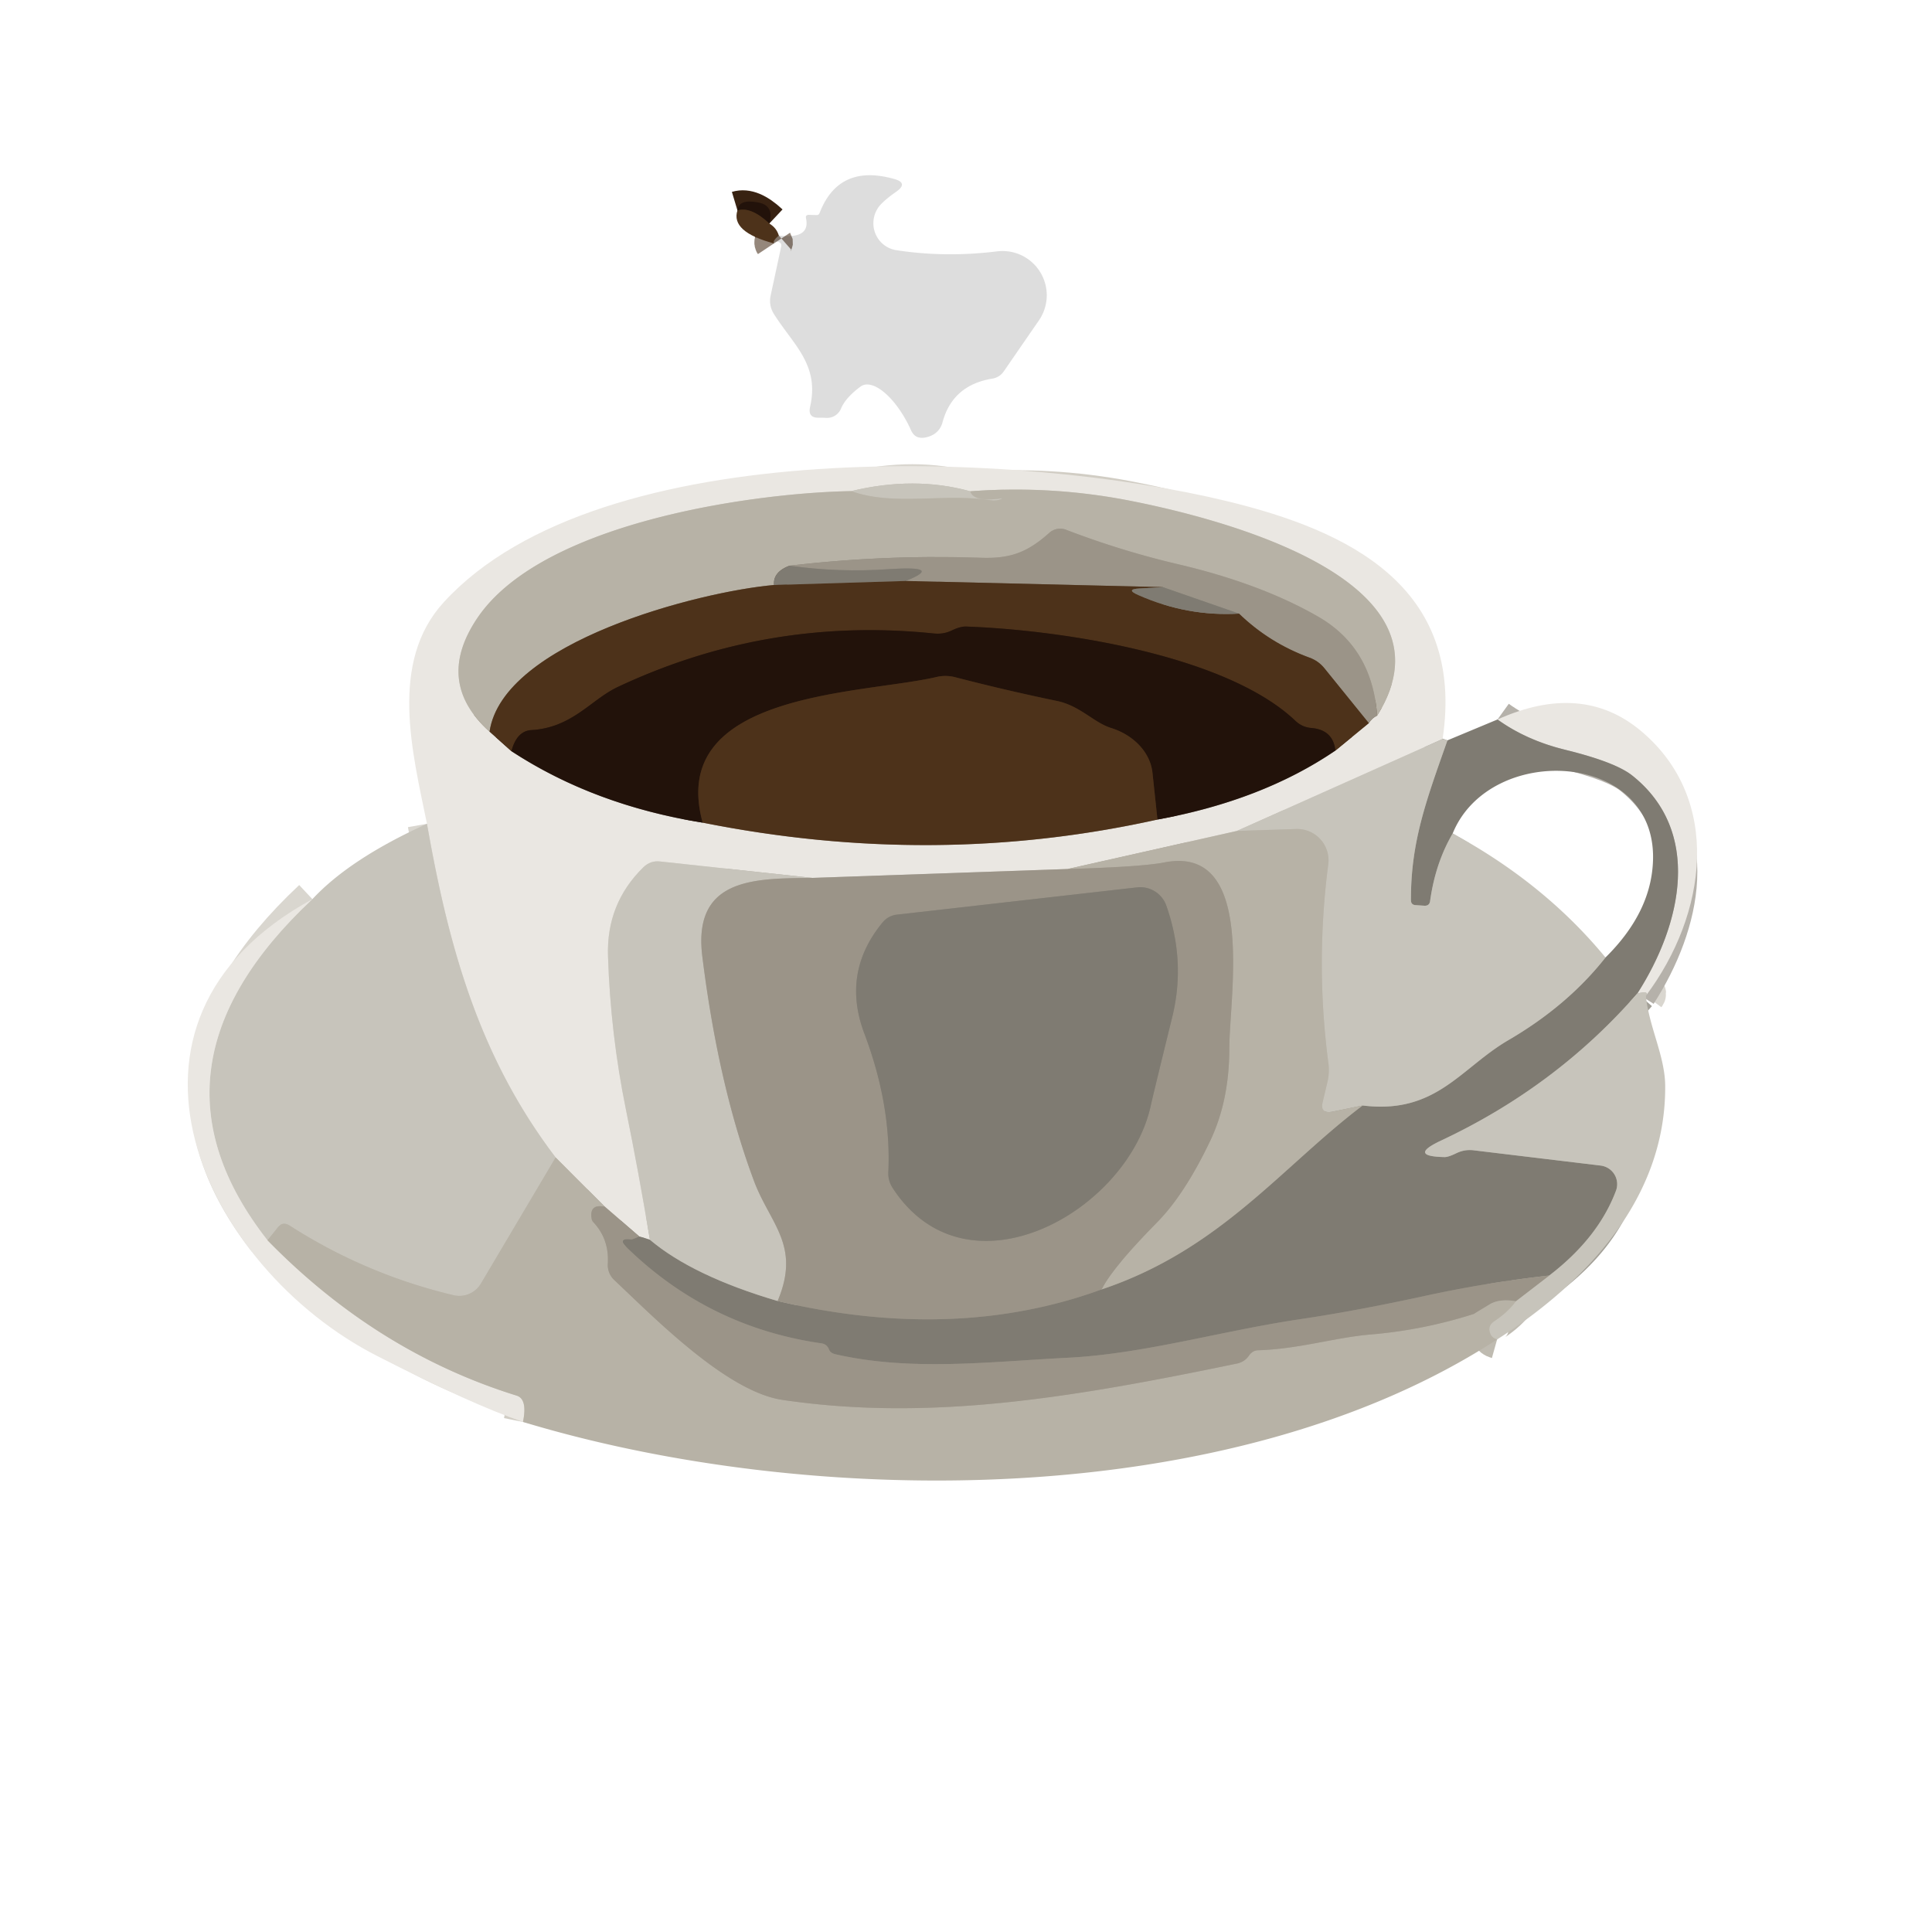 <?xml version="1.0" encoding="UTF-8" standalone="no"?>
<!DOCTYPE svg PUBLIC "-//W3C//DTD SVG 1.1//EN" "http://www.w3.org/Graphics/SVG/1.1/DTD/svg11.dtd">
<svg xmlns="http://www.w3.org/2000/svg" version="1.1" viewBox="0.00 0.00 100.00 100.00">
<g stroke-width="2.00" fill="none" stroke-linecap="butt">
<path stroke="#452d18" stroke-opacity="0.569" vector-effect="non-scaling-stroke" d="
  M 40.06 12.60
  Q 39.98 12.48 40.31 12.19"
/>
<path stroke="#382212" vector-effect="non-scaling-stroke" d="
  M 39.82 11.57
  Q 38.87 10.68 38.17 10.89"
/>
<path stroke="#d9d6cf" vector-effect="non-scaling-stroke" d="
  M 74.67 38.25
  L 64.02 43.01"
/>
<path stroke="#d1cdc4" vector-effect="non-scaling-stroke" d="
  M 64.02 43.01
  L 55.26 44.98"
/>
<path stroke="#c3beb5" vector-effect="non-scaling-stroke" d="
  M 55.26 44.98
  L 42.05 45.44"
/>
<path stroke="#d9d6cf" vector-effect="non-scaling-stroke" d="
  M 42.05 45.44
  L 34.17 44.59
  Q 33.67 44.53 33.30 44.89
  Q 31.38 46.77 31.47 49.49
  Q 31.60 53.52 32.40 57.44
  Q 33.05 60.63 33.64 64.17"
/>
<path stroke="#b5b1aa" vector-effect="non-scaling-stroke" d="
  M 33.64 64.17
  Q 33.37 64.08 33.09 64.00"
/>
<path stroke="#c3beb5" vector-effect="non-scaling-stroke" d="
  M 33.09 64.00
  L 31.31 62.46"
/>
<path stroke="#d1cdc4" vector-effect="non-scaling-stroke" d="
  M 31.31 62.46
  L 28.76 59.91"
/>
<path stroke="#d9d6cf" vector-effect="non-scaling-stroke" d="
  M 28.76 59.91
  C 24.84 54.76 23.24 49.14 22.10 42.64"
/>
<path stroke="#a9a397" vector-effect="non-scaling-stroke" d="
  M 57.02 66.74
  Q 57.55 65.65 59.89 63.27
  Q 61.32 61.82 62.64 59.05
  Q 63.63 56.97 63.63 54.25
  C 63.63 51.57 65.05 43.70 60.26 44.64
  Q 59.09 44.87 55.26 44.98"
/>
<path stroke="#bfbbb1" vector-effect="non-scaling-stroke" d="
  M 70.53 57.22
  L 68.97 57.54
  Q 68.30 57.67 68.47 57.01
  L 68.70 56.04
  Q 68.82 55.55 68.76 55.05
  Q 68.08 49.91 68.75 44.74
  A 1.62 1.62 0.0 0 0 67.09 42.91
  L 64.02 43.01"
/>
<path stroke="#a3a097" vector-effect="non-scaling-stroke" d="
  M 84.75 51.42
  Q 80.55 56.24 74.58 59.04
  Q 72.86 59.85 74.76 59.89
  Q 74.95 59.90 75.38 59.69
  Q 75.81 59.48 76.28 59.54
  L 82.85 60.33
  A 0.97 0.97 0.0 0 1 83.64 61.64
  Q 82.72 64.08 80.19 66.02"
/>
<path stroke="#8d887d" vector-effect="non-scaling-stroke" d="
  M 80.19 66.02
  Q 76.89 66.39 73.69 67.09
  Q 70.15 67.86 67.24 68.29
  C 63.16 68.90 59.16 70.09 55.21 70.28
  C 51.24 70.48 47.18 70.99 43.26 70.10
  Q 42.98 70.04 42.91 69.85
  Q 42.80 69.57 42.51 69.53
  Q 36.67 68.69 32.43 64.56
  Q 31.93 64.07 32.66 64.15
  Q 32.73 64.16 33.09 64.00"
/>
<path stroke="#a3a097" vector-effect="non-scaling-stroke" d="
  M 33.64 64.17
  Q 35.87 66.05 40.25 67.34"
/>
<path stroke="#8d887d" vector-effect="non-scaling-stroke" d="
  M 40.25 67.34
  Q 49.45 69.50 57.02 66.74"
/>
<path stroke="#9b978c" vector-effect="non-scaling-stroke" d="
  M 57.02 66.74
  C 63.17 64.68 66.35 60.38 70.53 57.22"
/>
<path stroke="#a3a097" vector-effect="non-scaling-stroke" d="
  M 70.53 57.22
  C 74.33 57.69 75.59 55.29 78.07 53.84
  Q 81.14 52.05 83.10 49.56"
/>
<path stroke="#a3a097" vector-effect="non-scaling-stroke" d="
  M 75.19 43.14
  Q 74.29 44.68 74.02 46.65
  Q 73.98 46.89 73.73 46.88
  L 73.28 46.85
  Q 73.03 46.84 73.03 46.59
  C 73.02 43.59 73.81 41.46 74.92 38.32"
/>
<path stroke="#a9a397" vector-effect="non-scaling-stroke" d="
  M 31.31 62.46
  Q 30.50 62.30 30.62 63.06
  A 0.35 0.32 22.0 0 0 30.72 63.27
  Q 31.54 64.15 31.46 65.42
  A 1.06 1.05 23.6 0 0 31.79 66.25
  C 33.92 68.26 37.63 72.04 40.51 72.46
  C 48.13 73.58 55.47 72.35 64.01 70.58
  Q 64.42 70.50 64.65 70.16
  Q 64.84 69.89 65.13 69.89
  C 67.27 69.82 69.12 69.22 70.98 69.07
  Q 73.68 68.84 76.28 68.01
  Q 76.32 67.99 77.11 67.51
  Q 77.61 67.21 78.46 67.35"
/>
<path stroke="#bfbbb1" vector-effect="non-scaling-stroke" d="
  M 28.76 59.91
  L 24.89 66.44
  A 1.30 1.29 -67.8 0 1 23.48 67.04
  Q 18.93 65.96 15.00 63.44
  Q 14.63 63.20 14.36 63.54
  L 13.84 64.19"
/>
<path stroke="#d9d6cf" vector-effect="non-scaling-stroke" d="
  M 13.84 64.19
  Q 6.85 55.26 16.17 46.54"
/>
<path stroke="#b1aca2" vector-effect="non-scaling-stroke" d="
  M 42.05 45.44
  C 39.09 45.47 35.85 45.41 36.35 49.49
  Q 37.18 56.18 39.02 61.11
  C 39.85 63.35 41.47 64.45 40.25 67.34"
/>
<path stroke="#d9d6cf" vector-effect="non-scaling-stroke" d="
  M 85.19 51.54
  Q 85.39 51.27 84.75 51.42"
/>
<path stroke="#b5b1aa" vector-effect="non-scaling-stroke" d="
  M 84.75 51.42
  C 87.07 47.80 88.11 43.01 84.47 40.13
  Q 83.59 39.44 81.02 38.81
  Q 79.01 38.32 77.51 37.24"
/>
<path stroke="#bfbbb1" vector-effect="non-scaling-stroke" d="
  M 77.49 69.33
  Q 77.24 69.26 77.15 69.06
  Q 76.96 68.64 77.35 68.38
  Q 78.07 67.90 78.46 67.35"
/>
<path stroke="#b1aca2" vector-effect="non-scaling-stroke" d="
  M 78.46 67.35
  L 80.19 66.02"
/>
<path stroke="#d1cdc4" vector-effect="non-scaling-stroke" d="
  M 13.84 64.19
  Q 19.50 69.99 26.75 72.24
  Q 27.31 72.42 27.07 73.60"
/>
<path stroke="#d1cdc4" vector-effect="non-scaling-stroke" d="
  M 44.06 25.42
  C 39.16 25.50 28.11 26.98 24.72 31.97
  Q 22.47 35.29 25.34 37.87"
/>
<path stroke="#9c8d7e" vector-effect="non-scaling-stroke" d="
  M 25.34 37.87
  L 26.47 38.88"
/>
<path stroke="#867d76" vector-effect="non-scaling-stroke" d="
  M 26.47 38.88
  Q 30.75 41.68 36.37 42.58"
/>
<path stroke="#9c8d7e" vector-effect="non-scaling-stroke" d="
  M 36.37 42.58
  Q 48.39 44.98 59.91 42.42"
/>
<path stroke="#867d76" vector-effect="non-scaling-stroke" d="
  M 59.91 42.42
  Q 65.33 41.43 69.12 38.85"
/>
<path stroke="#9c8d7e" vector-effect="non-scaling-stroke" d="
  M 69.12 38.85
  L 70.85 37.43"
/>
<path stroke="#c3beb5" vector-effect="non-scaling-stroke" d="
  M 70.85 37.43
  Q 71.02 37.16 71.28 37.04"
/>
<path stroke="#d1cdc4" vector-effect="non-scaling-stroke" d="
  M 71.28 37.04
  C 75.82 29.84 62.50 26.69 58.35 25.89
  Q 54.32 25.12 50.22 25.43"
/>
<path stroke="#d9d6cf" vector-effect="non-scaling-stroke" d="
  M 50.22 25.43
  Q 47.33 24.63 44.06 25.42"
/>
<path stroke="#bfbbb1" vector-effect="non-scaling-stroke" d="
  M 50.22 25.43
  Q 50.40 26.01 51.89 25.79
  Q 51.65 25.95 51.24 25.89
  C 48.84 25.52 46.24 26.21 44.06 25.42"
/>
<path stroke="#a9a397" vector-effect="non-scaling-stroke" d="
  M 71.28 37.04
  Q 71.03 33.54 68.25 31.93
  Q 65.27 30.21 60.96 29.20
  Q 58.05 28.52 55.18 27.42
  A 0.85 0.83 -54.9 0 0 54.31 27.58
  C 53.22 28.55 52.36 28.92 50.81 28.87
  Q 45.80 28.70 40.87 29.28"
/>
<path stroke="#9b978c" vector-effect="non-scaling-stroke" d="
  M 40.87 29.28
  Q 40.01 29.60 40.06 30.28"
/>
<path stroke="#827260" vector-effect="non-scaling-stroke" d="
  M 40.06 30.28
  C 36.18 30.62 26.02 33.23 25.34 37.87"
/>
<path stroke="#665746" vector-effect="non-scaling-stroke" d="
  M 46.88 30.07
  L 40.06 30.28"
/>
<path stroke="#665746" vector-effect="non-scaling-stroke" d="
  M 60.19 30.39
  L 58.98 30.46
  Q 58.23 30.50 58.92 30.80
  Q 61.45 31.92 64.13 31.76"
/>
<path stroke="#382212" vector-effect="non-scaling-stroke" d="
  M 69.12 38.85
  Q 69.00 37.77 67.87 37.68
  Q 67.39 37.64 67.04 37.30
  C 63.42 33.87 54.80 32.60 50.01 32.43
  Q 49.71 32.42 49.29 32.62
  Q 48.85 32.84 48.35 32.79
  Q 39.75 31.90 31.97 35.56
  C 30.59 36.21 29.62 37.67 27.49 37.79
  Q 26.75 37.84 26.47 38.88"
/>
<path stroke="#746351" vector-effect="non-scaling-stroke" d="
  M 70.85 37.43
  L 68.56 34.60
  Q 68.25 34.21 67.78 34.04
  Q 65.70 33.28 64.13 31.76"
/>
<path stroke="#8d887d" vector-effect="non-scaling-stroke" d="
  M 64.13 31.76
  L 60.19 30.39"
/>
<path stroke="#746351" vector-effect="non-scaling-stroke" d="
  M 60.19 30.39
  L 46.88 30.07"
/>
<path stroke="#8d887d" vector-effect="non-scaling-stroke" d="
  M 46.88 30.07
  Q 48.89 29.27 46.01 29.46
  Q 43.40 29.64 40.87 29.28"
/>
<path stroke="#382212" vector-effect="non-scaling-stroke" d="
  M 59.91 42.42
  L 59.65 39.98
  A 3.13 2.56 7.8 0 0 57.51 37.68
  C 56.61 37.40 55.91 36.53 54.70 36.28
  Q 52.05 35.73 49.43 35.05
  Q 48.95 34.93 48.48 35.04
  C 44.64 35.94 34.50 35.79 36.37 42.58"
/>
<path stroke="#8d887d" vector-effect="non-scaling-stroke" d="
  M 60.68 52.62
  Q 61.38 49.75 60.37 46.88
  A 1.43 1.43 0.0 0 0 58.86 45.93
  L 46.44 47.34
  Q 45.97 47.39 45.67 47.76
  Q 43.55 50.35 44.74 53.50
  Q 46.14 57.21 45.98 60.67
  Q 45.96 61.12 46.21 61.50
  C 50.05 67.38 58.35 62.73 59.56 57.24
  Q 59.67 56.73 60.68 52.62"
/>
</g>
<path fill="#0b0909" fill-opacity="0.137" d="
  M 40.06 12.60
  Q 39.98 12.48 40.31 12.19
  Q 41.95 12.39 41.72 11.30
  Q 41.68 11.12 41.87 11.12
  Q 42.07 11.13 42.28 11.13
  Q 42.38 11.13 42.42 11.03
  Q 43.41 8.46 46.27 9.26
  Q 47.04 9.47 46.38 9.93
  Q 45.89 10.27 45.60 10.57
  A 1.42 1.41 -63.7 0 0 46.40 12.95
  Q 48.94 13.34 51.61 13.01
  A 2.29 2.29 0.0 0 1 53.77 16.59
  L 51.95 19.23
  Q 51.73 19.54 51.35 19.60
  Q 49.31 19.94 48.79 21.84
  Q 48.64 22.41 48.07 22.60
  Q 47.39 22.82 47.15 22.26
  A 2.94 1.26 63.9 0 0 44.54 20.01
  Q 43.76 20.59 43.53 21.15
  A 0.78 0.78 0.0 0 1 42.78 21.63
  Q 42.58 21.62 42.39 21.62
  Q 41.80 21.64 41.93 21.06
  C 42.43 18.87 41.06 17.85 40.05 16.24
  Q 39.78 15.80 39.89 15.29
  L 40.43 12.78
  Q 40.48 12.58 40.29 12.52
  Q 40.10 12.45 40.06 12.60
  Z"
/>
<path fill="#22120a" d="
  M 39.82 11.57
  Q 38.87 10.68 38.17 10.89
  Q 38.23 10.28 39.25 10.48
  Q 40.09 10.64 39.82 11.57
  Z"
/>
<path fill="#4d321a" d="
  M 38.17 10.89
  Q 38.87 10.68 39.82 11.57
  Q 40.20 11.80 40.31 12.19
  Q 39.98 12.48 40.06 12.60
  Q 37.81 12.00 38.17 10.89
  Z"
/>
<path fill="#eae7e2" d="
  M 74.67 38.25
  L 64.02 43.01
  L 55.26 44.98
  L 42.05 45.44
  L 34.17 44.59
  Q 33.67 44.53 33.30 44.89
  Q 31.38 46.77 31.47 49.49
  Q 31.60 53.52 32.40 57.44
  Q 33.05 60.63 33.64 64.17
  Q 33.37 64.08 33.09 64.00
  L 31.31 62.46
  L 28.76 59.91
  C 24.84 54.76 23.24 49.14 22.10 42.64
  C 21.35 38.96 20.12 34.28 22.97 31.17
  C 31.07 22.32 53.03 23.39 63.51 25.94
  C 69.78 27.46 75.85 30.35 74.67 38.25
  Z
  M 44.06 25.42
  C 39.16 25.50 28.11 26.98 24.72 31.97
  Q 22.47 35.29 25.34 37.87
  L 26.47 38.88
  Q 30.75 41.68 36.37 42.58
  Q 48.39 44.98 59.91 42.42
  Q 65.33 41.43 69.12 38.85
  L 70.85 37.43
  Q 71.02 37.16 71.28 37.04
  C 75.82 29.84 62.50 26.69 58.35 25.89
  Q 54.32 25.12 50.22 25.43
  Q 47.33 24.63 44.06 25.42
  Z"
/>
<path fill="#c7c4bb" d="
  M 50.22 25.43
  Q 50.40 26.01 51.89 25.79
  Q 51.65 25.95 51.24 25.89
  C 48.84 25.52 46.24 26.21 44.06 25.42
  Q 47.33 24.63 50.22 25.43
  Z"
/>
<path fill="#b7b2a6" d="
  M 71.28 37.04
  Q 71.03 33.54 68.25 31.93
  Q 65.27 30.21 60.96 29.20
  Q 58.05 28.52 55.18 27.42
  A 0.85 0.83 -54.9 0 0 54.31 27.58
  C 53.22 28.55 52.36 28.92 50.81 28.87
  Q 45.80 28.70 40.87 29.28
  Q 40.01 29.60 40.06 30.28
  C 36.18 30.62 26.02 33.23 25.34 37.87
  Q 22.47 35.29 24.72 31.97
  C 28.11 26.98 39.16 25.50 44.06 25.42
  C 46.24 26.21 48.84 25.52 51.24 25.89
  Q 51.65 25.95 51.89 25.79
  Q 50.40 26.01 50.22 25.43
  Q 54.32 25.12 58.35 25.89
  C 62.50 26.69 75.82 29.84 71.28 37.04
  Z"
/>
<path fill="#9b9488" d="
  M 71.28 37.04
  Q 71.02 37.16 70.85 37.43
  L 68.56 34.60
  Q 68.25 34.21 67.78 34.04
  Q 65.70 33.28 64.13 31.76
  L 60.19 30.39
  L 46.88 30.07
  Q 48.89 29.27 46.01 29.46
  Q 43.40 29.64 40.87 29.28
  Q 45.80 28.70 50.81 28.87
  C 52.36 28.92 53.22 28.55 54.31 27.58
  A 0.85 0.83 -54.9 0 1 55.18 27.42
  Q 58.05 28.52 60.96 29.20
  Q 65.27 30.21 68.25 31.93
  Q 71.03 33.54 71.28 37.04
  Z"
/>
<path fill="#7f7b72" d="
  M 46.88 30.07
  L 40.06 30.28
  Q 40.01 29.60 40.87 29.28
  Q 43.40 29.64 46.01 29.46
  Q 48.89 29.27 46.88 30.07
  Z"
/>
<path fill="#4d321a" d="
  M 46.88 30.07
  L 60.19 30.39
  L 58.98 30.46
  Q 58.23 30.50 58.92 30.80
  Q 61.45 31.92 64.13 31.76
  Q 65.70 33.28 67.78 34.04
  Q 68.25 34.21 68.56 34.60
  L 70.85 37.43
  L 69.12 38.85
  Q 69.00 37.77 67.87 37.68
  Q 67.39 37.64 67.04 37.30
  C 63.42 33.87 54.80 32.60 50.01 32.43
  Q 49.71 32.42 49.29 32.62
  Q 48.85 32.84 48.35 32.79
  Q 39.75 31.90 31.97 35.56
  C 30.59 36.21 29.62 37.67 27.49 37.79
  Q 26.75 37.84 26.47 38.88
  L 25.34 37.87
  C 26.02 33.23 36.18 30.62 40.06 30.28
  L 46.88 30.07
  Z"
/>
<path fill="#7f7b72" d="
  M 60.19 30.39
  L 64.13 31.76
  Q 61.45 31.92 58.92 30.80
  Q 58.23 30.50 58.98 30.46
  L 60.19 30.39
  Z"
/>
<path fill="#22120a" d="
  M 69.12 38.85
  Q 65.33 41.43 59.91 42.42
  L 59.65 39.98
  A 3.13 2.56 7.8 0 0 57.51 37.68
  C 56.61 37.40 55.91 36.53 54.70 36.28
  Q 52.05 35.73 49.43 35.05
  Q 48.95 34.93 48.48 35.04
  C 44.64 35.94 34.50 35.79 36.37 42.58
  Q 30.75 41.68 26.47 38.88
  Q 26.75 37.84 27.49 37.79
  C 29.62 37.67 30.59 36.21 31.97 35.56
  Q 39.75 31.90 48.35 32.79
  Q 48.85 32.84 49.29 32.62
  Q 49.71 32.42 50.01 32.43
  C 54.80 32.60 63.42 33.87 67.04 37.30
  Q 67.39 37.64 67.87 37.68
  Q 69.00 37.77 69.12 38.85
  Z"
/>
<path fill="#4d321a" d="
  M 59.91 42.42
  Q 48.39 44.98 36.37 42.58
  C 34.50 35.79 44.64 35.94 48.48 35.04
  Q 48.95 34.93 49.43 35.05
  Q 52.05 35.73 54.70 36.28
  C 55.91 36.53 56.61 37.40 57.51 37.68
  A 3.13 2.56 7.8 0 1 59.65 39.98
  L 59.91 42.42
  Z"
/>
<path fill="#eae7e2" d="
  M 85.19 51.54
  Q 85.39 51.27 84.75 51.42
  C 87.07 47.80 88.11 43.01 84.47 40.13
  Q 83.59 39.44 81.02 38.81
  Q 79.01 38.32 77.51 37.24
  Q 81.87 35.28 84.92 37.82
  C 89.17 41.36 88.36 47.32 85.19 51.54
  Z"
/>
<path fill="#7f7b72" d="
  M 77.51 37.24
  Q 79.01 38.32 81.02 38.81
  Q 83.59 39.44 84.47 40.13
  C 88.11 43.01 87.07 47.80 84.75 51.42
  Q 80.55 56.24 74.58 59.04
  Q 72.86 59.85 74.76 59.89
  Q 74.95 59.90 75.38 59.69
  Q 75.81 59.48 76.28 59.54
  L 82.85 60.33
  A 0.97 0.97 0.0 0 1 83.64 61.64
  Q 82.72 64.08 80.19 66.02
  Q 76.89 66.39 73.69 67.09
  Q 70.15 67.86 67.24 68.29
  C 63.16 68.90 59.16 70.09 55.21 70.28
  C 51.24 70.48 47.18 70.99 43.26 70.10
  Q 42.98 70.04 42.91 69.85
  Q 42.80 69.57 42.51 69.53
  Q 36.67 68.69 32.43 64.56
  Q 31.93 64.07 32.66 64.15
  Q 32.73 64.16 33.09 64.00
  Q 33.37 64.08 33.64 64.17
  Q 35.87 66.05 40.25 67.34
  Q 49.45 69.50 57.02 66.74
  C 63.17 64.68 66.35 60.38 70.53 57.22
  C 74.33 57.69 75.59 55.29 78.07 53.84
  Q 81.14 52.05 83.10 49.56
  Q 85.39 47.30 85.55 44.73
  C 85.94 38.83 77.13 38.37 75.19 43.14
  Q 74.29 44.68 74.02 46.65
  Q 73.98 46.89 73.73 46.88
  L 73.28 46.85
  Q 73.03 46.84 73.03 46.59
  C 73.02 43.59 73.81 41.46 74.92 38.32
  L 77.51 37.24
  Z"
/>
<path fill="#c7c4bb" d="
  M 74.67 38.25
  Q 74.80 38.29 74.92 38.32
  C 73.81 41.46 73.02 43.59 73.03 46.59
  Q 73.03 46.84 73.28 46.85
  L 73.73 46.88
  Q 73.98 46.89 74.02 46.65
  Q 74.29 44.68 75.19 43.14
  Q 79.94 45.72 83.10 49.56
  Q 81.14 52.05 78.07 53.84
  C 75.59 55.29 74.33 57.69 70.53 57.22
  L 68.97 57.54
  Q 68.30 57.67 68.47 57.01
  L 68.70 56.04
  Q 68.82 55.55 68.76 55.05
  Q 68.08 49.91 68.75 44.74
  A 1.62 1.62 0.0 0 0 67.09 42.91
  L 64.02 43.01
  L 74.67 38.25
  Z"
/>
<path fill="#c7c4bb" d="
  M 22.10 42.64
  C 23.24 49.14 24.84 54.76 28.76 59.91
  L 24.89 66.44
  A 1.30 1.29 -67.8 0 1 23.48 67.04
  Q 18.93 65.96 15.00 63.44
  Q 14.63 63.20 14.36 63.54
  L 13.84 64.19
  Q 6.85 55.26 16.17 46.54
  Q 18.11 44.45 22.10 42.64
  Z"
/>
<path fill="#b7b2a6" d="
  M 64.02 43.01
  L 67.09 42.91
  A 1.62 1.62 0.0 0 1 68.75 44.74
  Q 68.08 49.91 68.76 55.05
  Q 68.82 55.55 68.70 56.04
  L 68.47 57.01
  Q 68.30 57.67 68.97 57.54
  L 70.53 57.22
  C 66.35 60.38 63.17 64.68 57.02 66.74
  Q 57.55 65.65 59.89 63.27
  Q 61.32 61.82 62.64 59.05
  Q 63.63 56.97 63.63 54.25
  C 63.63 51.57 65.05 43.70 60.26 44.64
  Q 59.09 44.87 55.26 44.98
  L 64.02 43.01
  Z"
/>
<path fill="#c7c4bb" d="
  M 42.05 45.44
  C 39.09 45.47 35.85 45.41 36.35 49.49
  Q 37.18 56.18 39.02 61.11
  C 39.85 63.35 41.47 64.45 40.25 67.34
  Q 35.87 66.05 33.64 64.17
  Q 33.05 60.63 32.40 57.44
  Q 31.60 53.52 31.47 49.49
  Q 31.38 46.77 33.30 44.89
  Q 33.67 44.53 34.17 44.59
  L 42.05 45.44
  Z"
/>
<path fill="#9b9488" d="
  M 57.02 66.74
  Q 49.45 69.50 40.25 67.34
  C 41.47 64.45 39.85 63.35 39.02 61.11
  Q 37.18 56.18 36.35 49.49
  C 35.85 45.41 39.09 45.47 42.05 45.44
  L 55.26 44.98
  Q 59.09 44.87 60.26 44.64
  C 65.05 43.70 63.63 51.57 63.63 54.25
  Q 63.63 56.97 62.64 59.05
  Q 61.32 61.82 59.89 63.27
  Q 57.55 65.65 57.02 66.74
  Z
  M 60.68 52.62
  Q 61.38 49.75 60.37 46.88
  A 1.43 1.43 0.0 0 0 58.86 45.93
  L 46.44 47.34
  Q 45.97 47.39 45.67 47.76
  Q 43.55 50.35 44.74 53.50
  Q 46.14 57.21 45.98 60.67
  Q 45.96 61.12 46.21 61.50
  C 50.05 67.38 58.35 62.73 59.56 57.24
  Q 59.67 56.73 60.68 52.62
  Z"
/>
<path fill="#7f7b72" d="
  M 59.56 57.24
  C 58.35 62.73 50.05 67.38 46.21 61.50
  Q 45.96 61.12 45.98 60.67
  Q 46.14 57.21 44.74 53.50
  Q 43.55 50.35 45.67 47.76
  Q 45.97 47.39 46.44 47.34
  L 58.86 45.93
  A 1.43 1.43 0.0 0 1 60.37 46.88
  Q 61.38 49.75 60.68 52.62
  Q 59.67 56.73 59.56 57.24
  Z"
/>
<path fill="#eae7e2" d="
  M 16.17 46.54
  Q 6.85 55.26 13.84 64.19
  Q 19.50 69.99 26.75 72.24
  Q 27.31 72.42 27.07 73.60
  Q 24.39 72.68 19.53 70.19
  C 10.56 65.62 4.48 52.90 16.17 46.54
  Z"
/>
<path fill="#c7c4bb" d="
  M 84.75 51.42
  Q 85.39 51.27 85.19 51.54
  C 85.35 53.15 86.18 54.66 86.19 56.20
  C 86.23 62.02 82.11 66.37 77.49 69.33
  Q 77.24 69.26 77.15 69.06
  Q 76.96 68.64 77.35 68.38
  Q 78.07 67.90 78.46 67.35
  L 80.19 66.02
  Q 82.72 64.08 83.64 61.64
  A 0.97 0.97 0.0 0 0 82.85 60.33
  L 76.28 59.54
  Q 75.81 59.48 75.38 59.69
  Q 74.95 59.90 74.76 59.89
  Q 72.86 59.85 74.58 59.04
  Q 80.55 56.24 84.75 51.42
  Z"
/>
<path fill="#b7b2a6" d="
  M 28.76 59.91
  L 31.31 62.46
  Q 30.50 62.30 30.62 63.06
  A 0.35 0.32 22.0 0 0 30.72 63.27
  Q 31.54 64.15 31.46 65.42
  A 1.06 1.05 23.6 0 0 31.79 66.25
  C 33.92 68.26 37.63 72.04 40.51 72.46
  C 48.13 73.58 55.47 72.35 64.01 70.58
  Q 64.42 70.50 64.65 70.16
  Q 64.84 69.89 65.13 69.89
  C 67.27 69.82 69.12 69.22 70.98 69.07
  Q 73.68 68.84 76.28 68.01
  Q 76.32 67.99 77.11 67.51
  Q 77.61 67.21 78.46 67.35
  Q 78.07 67.90 77.35 68.38
  Q 76.96 68.64 77.15 69.06
  Q 77.24 69.26 77.49 69.33
  C 63.68 78.31 41.90 78.09 27.07 73.60
  Q 27.31 72.42 26.75 72.24
  Q 19.50 69.99 13.84 64.19
  L 14.36 63.54
  Q 14.63 63.20 15.00 63.44
  Q 18.93 65.96 23.48 67.04
  A 1.30 1.29 -67.8 0 0 24.89 66.44
  L 28.76 59.91
  Z"
/>
<path fill="#9b9488" d="
  M 31.31 62.46
  L 33.09 64.00
  Q 32.73 64.16 32.66 64.15
  Q 31.93 64.07 32.43 64.56
  Q 36.67 68.69 42.51 69.53
  Q 42.80 69.57 42.91 69.85
  Q 42.98 70.04 43.26 70.10
  C 47.18 70.99 51.24 70.48 55.21 70.28
  C 59.16 70.09 63.16 68.90 67.24 68.29
  Q 70.15 67.86 73.69 67.09
  Q 76.89 66.39 80.19 66.02
  L 78.46 67.35
  Q 77.61 67.21 77.11 67.51
  Q 76.32 67.99 76.28 68.01
  Q 73.68 68.84 70.98 69.07
  C 69.12 69.22 67.27 69.82 65.13 69.89
  Q 64.84 69.89 64.65 70.16
  Q 64.42 70.50 64.01 70.58
  C 55.47 72.35 48.13 73.58 40.51 72.46
  C 37.63 72.04 33.92 68.26 31.79 66.25
  A 1.06 1.05 23.6 0 1 31.46 65.42
  Q 31.54 64.15 30.72 63.27
  A 0.35 0.32 22.0 0 1 30.62 63.06
  Q 30.50 62.30 31.31 62.46
  Z"
/>
</svg>
